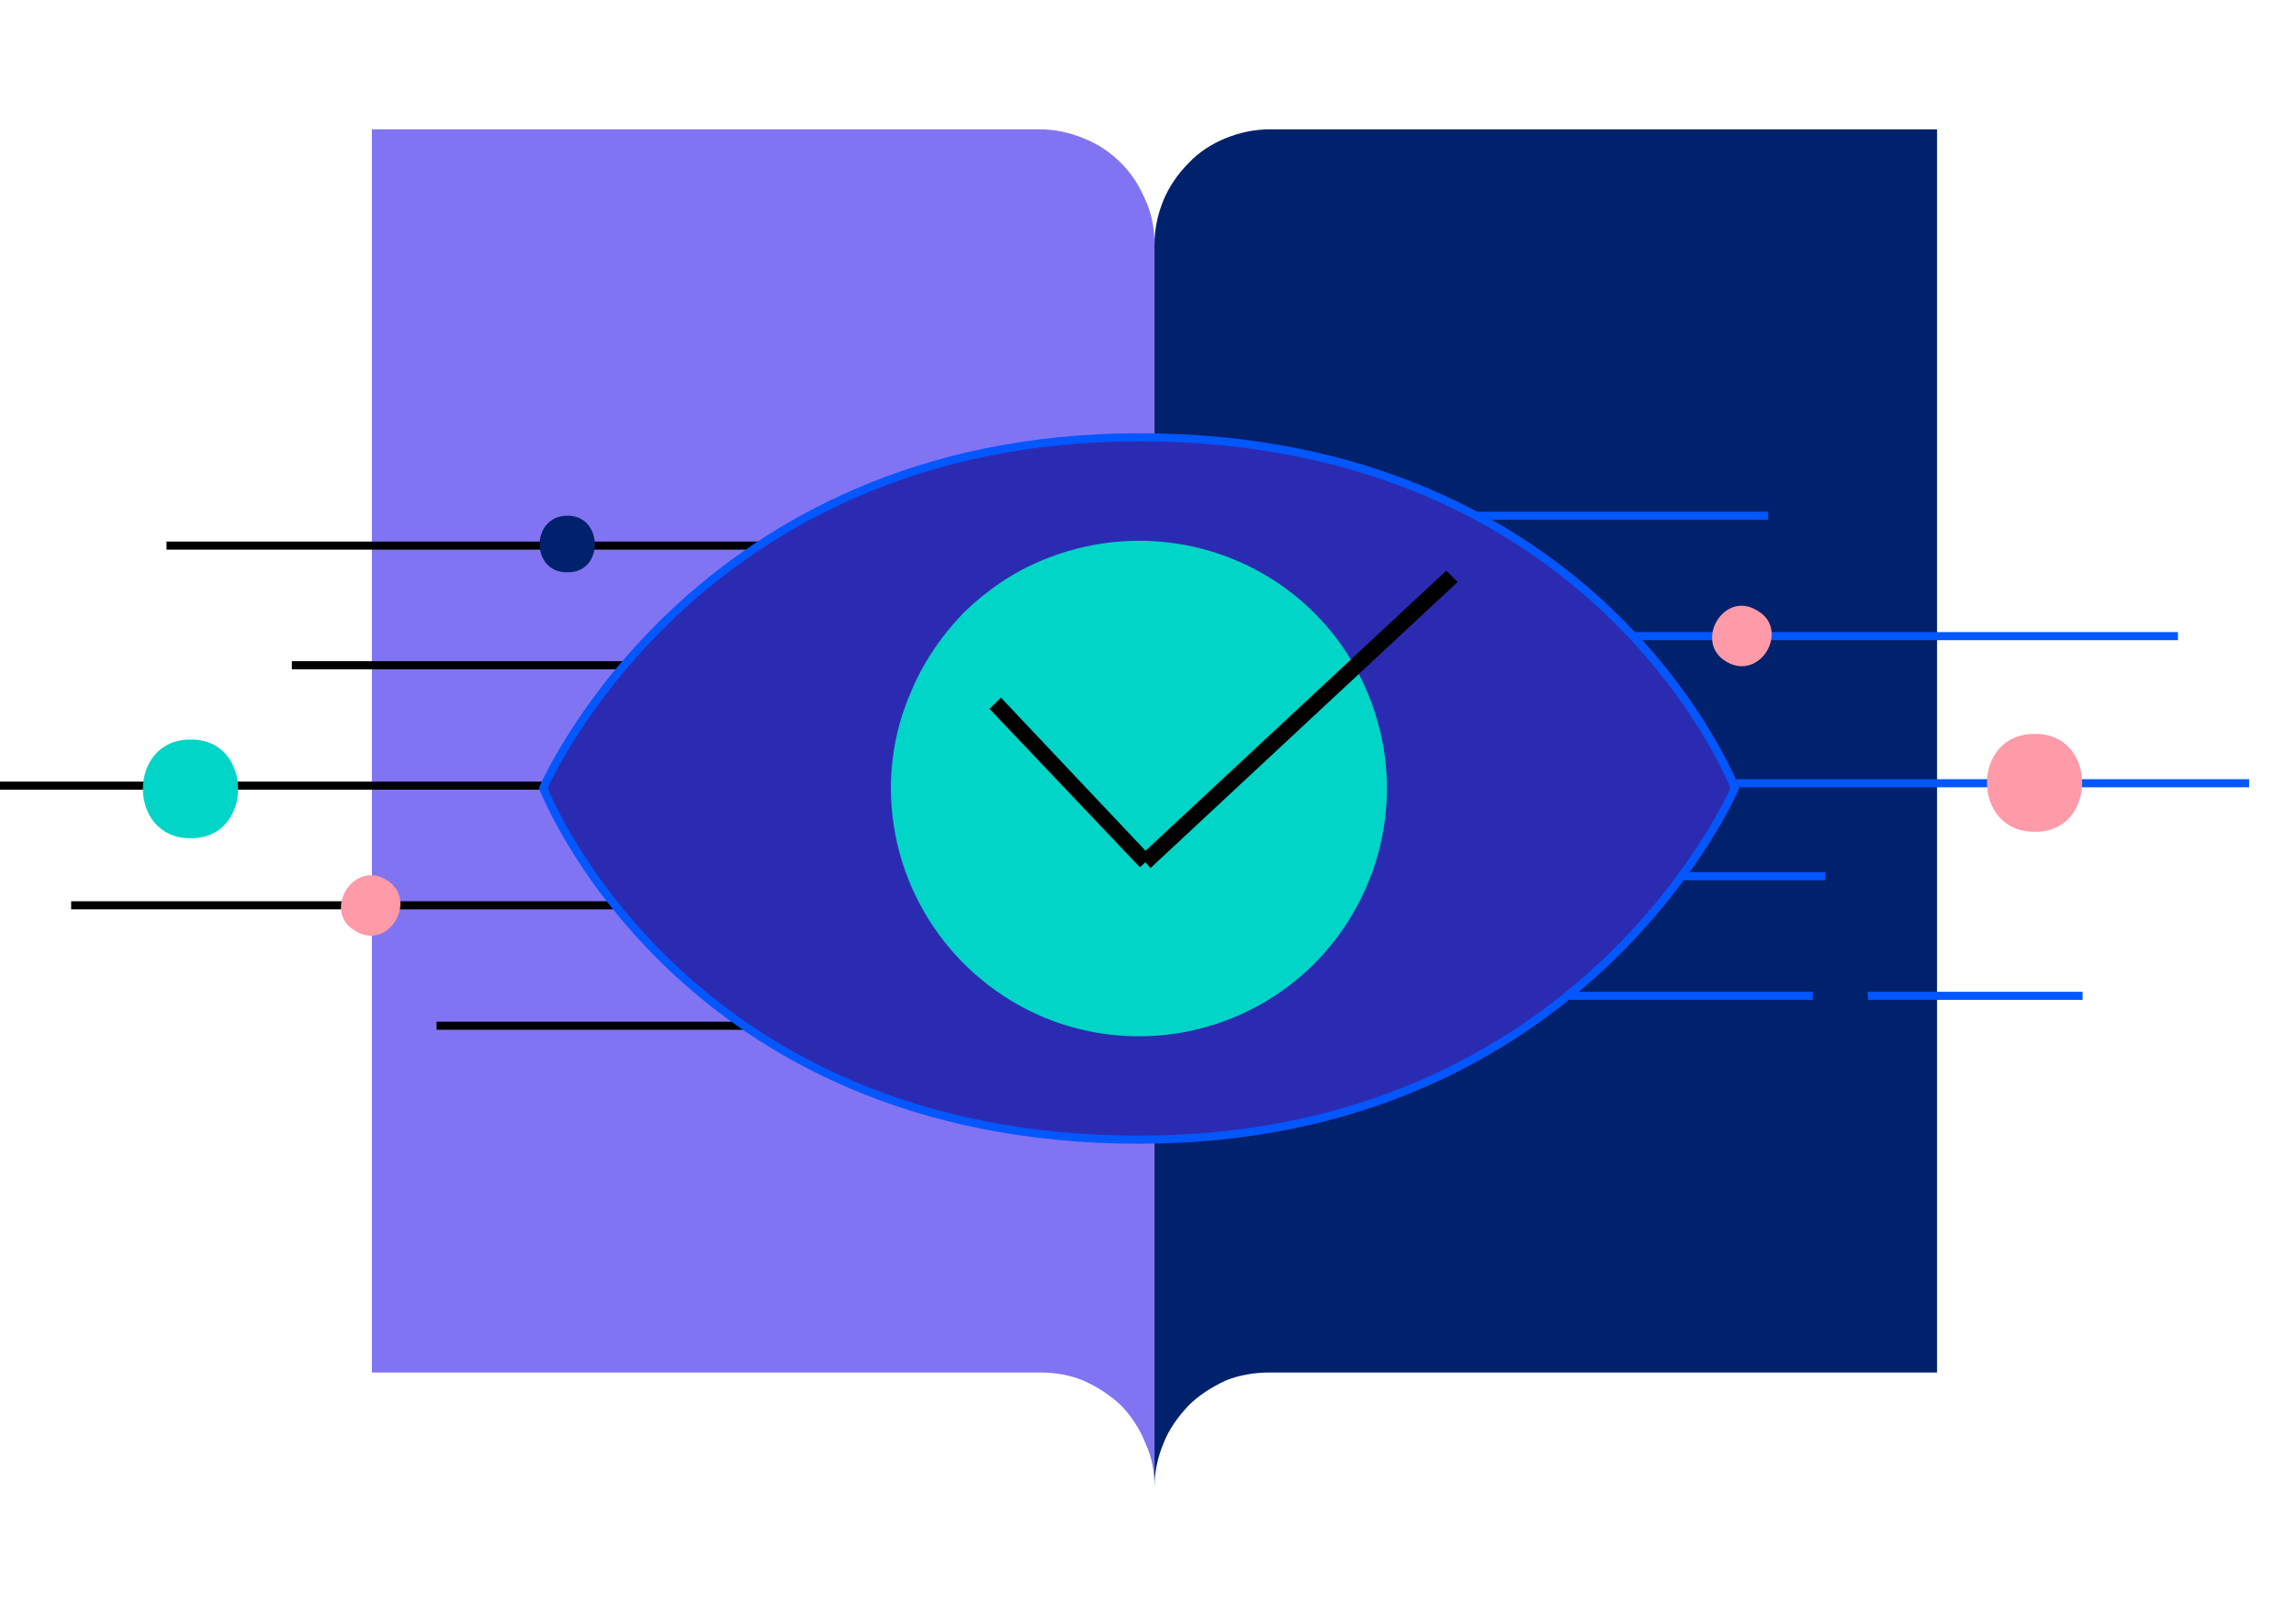 <?xml version="1.0"?>
<svg version="1.2" xmlns="http://www.w3.org/2000/svg" viewBox="0 0 284 200" width="284" height="200">
  <style>.a{fill:none}.b{fill:#00216b}.c{fill:#8174f2}.d{fill:none;stroke:#000;stroke-miterlimit:10}.e{fill:#00d5c7}.f{fill:#ff9aa8}.g{fill:none;stroke:#0357ff;stroke-miterlimit:10}.h{fill:#2b2bb2}.i{opacity:0}</style>
  <path class="a" d="m0 0h283.3v200h-283.3z" />
  <path class="b" d="m142.8 184c0-1.9 0.4-3.7 1.1-5.4 0.7-1.8 1.8-3.3 3.1-4.7 1.3-1.3 2.9-2.3 4.6-3.1 1.7-0.7 3.6-1 5.5-1h82.5v-153.8h-82.5c-1.9 0-3.8 0.4-5.5 1.1-1.7 0.7-3.3 1.7-4.6 3.1-1.3 1.3-2.4 2.9-3.1 4.6-0.7 1.7-1.1 3.6-1.1 5.4z" />
  <path class="c" d="m142.8 184c0-1.9-0.3-3.7-1.1-5.4-0.7-1.8-1.7-3.3-3-4.7-1.4-1.3-2.9-2.3-4.7-3.1-1.7-0.7-3.5-1-5.4-1h-82.6v-153.8h82.6c1.9 0 3.7 0.4 5.4 1.1 1.8 0.7 3.3 1.7 4.7 3.1 1.3 1.3 2.3 2.9 3 4.6 0.8 1.7 1.1 3.6 1.1 5.4" />
  <path class="d" d="m20.6 67.5h91.6" />
  <path class="d" d="m36.1 82.3h46.7" />
  <path class="d" d="m8.8 112h90.3" />
  <path class="d" d="m54 126.9h39.6" />
  <path class="d" d="m0 97.2h126.1" />
  <path class="b" d="m70.2 70.8c-4.6 0.1-4.6-7 0-7 4.5 0 4.5 7.1 0 7z" />
  <path class="e" d="m23.6 103.7c-7.9 0.1-7.9-12.3 0-12.2 7.8-0.1 7.8 12.3 0 12.2z" />
  <path class="f" d="m47.7 108.8c-4.1-2.4-7.9 4.1-3.7 6.4 4.1 2.5 7.9-4 3.7-6.4z" />
  <path class="g" d="m257.6 123.2h-91.6" />
  <path class="g" d="m225.8 108.4h-46.7" />
  <path class="g" d="m269.4 78.7h-90.3" />
  <path class="g" d="m218.7 63.8h-39.6" />
  <path class="g" d="m278.2 96.9h-126.1" />
  <path class="b" d="m227.6 119.9c4.6-0.1 4.6 7 0 7-4.5 0-4.5-7.1 0-7z" />
  <path class="f" d="m251.7 90.8c7.8-0.1 7.8 12.2 0 12.1-7.9 0.1-7.9-12.2 0-12.1z" />
  <path class="f" d="m213.6 81.9c4.2 2.4 7.9-4.1 3.7-6.4-4.1-2.5-7.9 4-3.7 6.4z" />
  <path class="h" d="m215.1 97.3c0 0-18.6 43.5-73.8 43.5-57.1 0-73.8-43.5-73.8-43.5 0 0 18.6-43.5 73.8-43.5 57.1 0 73.8 43.5 73.8 43.5z" />
  <path class="e" d="m140.9 66.9c12.4 0 23.6 7.4 28.3 18.9 4.8 11.5 2.1 24.6-6.6 33.4-8.8 8.8-22 11.4-33.4 6.7-11.5-4.8-19-16-19-28.4 0-4 0.8-8 2.4-11.7 1.5-3.7 3.8-7.1 6.6-10 2.9-2.8 6.2-5.1 10-6.6 3.7-1.5 7.7-2.3 11.7-2.3z" />
  <path fill-rule="evenodd" class="g" d="m214.6 97.5c0 0-18.6 43.5-73.7 43.5-57 0-73.7-43.5-73.7-43.5 0 0 18.6-43.4 73.7-43.4 57 0 73.7 43.4 73.7 43.4z" />
  <path fill-rule="evenodd" class="i" d="m179.7 71.3l-38 35.3-18.6-19.7" />
  <path d="m142.3 107.4l-1.3-1.5 37.9-35.3 1.4 1.4zm-19.9-19.7l1.4-1.4 18.6 19.7-1.4 1.3z" />
</svg>